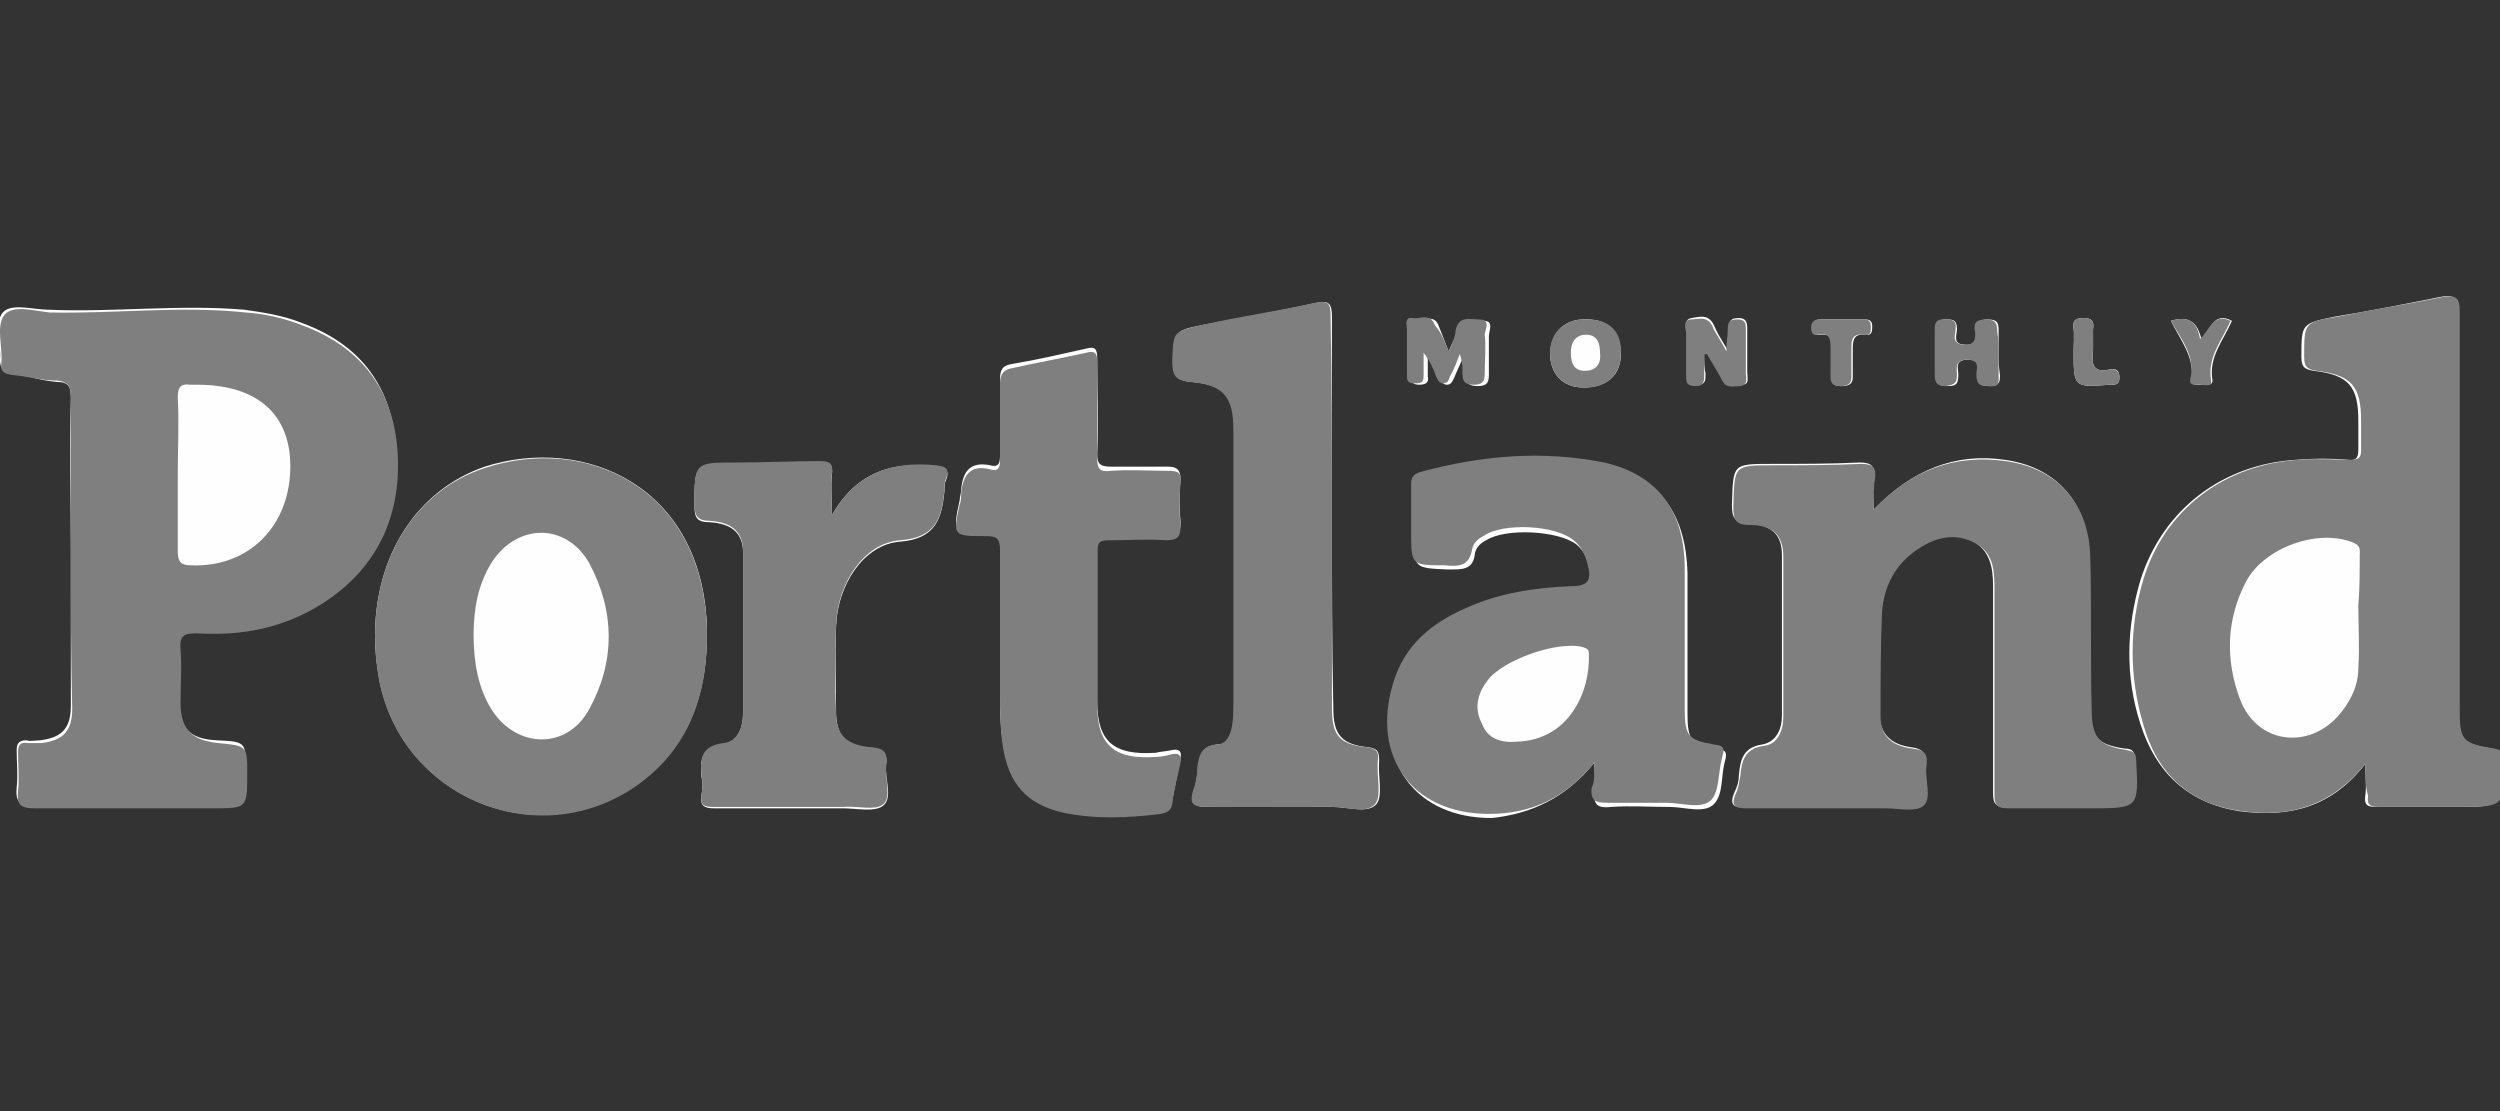 <?xml version="1.0" encoding="utf-8"?>
<!-- Generator: Adobe Illustrator 25.2.0, SVG Export Plug-In . SVG Version: 6.00 Build 0)  -->
<svg version="1.1" id="Layer_1" xmlns="http://www.w3.org/2000/svg" xmlns:xlink="http://www.w3.org/1999/xlink" x="0px" y="0px"
	 viewBox="0 0 180 80" enable-background="new 0 0 180 80" xml:space="preserve">
<rect x="0" y="0" width="180" height="80" fill="#333333" stroke="none"/>
<g>
	<path fill="#FEFEFE" d="M5.1,39.7c0,3.7,0,7.4,0,11.1c0,1.6-0.6,2.3-2.2,2.5c-0.3,0-0.7,0.1-1,0c-0.5,0-0.7,0.2-0.7,0.7
		c0,0.9,0.1,1.8,0,2.7c-0.1,1,0.2,1.3,1.2,1.3c4.3-0.1,8.6,0,12.8,0c2.5,0,2.5,0,2.5-2.5c0-2.1,0-2.1-2.1-2.2
		c-2-0.1-2.7-0.9-2.7-2.9c0-1.3,0.1-2.6,0-3.8c-0.1-1,0.3-1.2,1.2-1.2c3.2,0.2,6.3-0.5,9.1-2.2c4.1-2.6,5.7-6.4,5.3-11.2
		c-0.4-4.4-2.7-7.3-6.9-8.8c-1.3-0.5-2.6-0.7-4-0.9c-4.7-0.4-9.4,0.2-14.1,0c-1.1,0-2.7-0.5-3.3,0.2c-0.6,0.7-0.1,2.2-0.2,3.4
		c0,0.6,0.2,0.8,0.8,0.9C2,27.1,3,27.4,4.1,27.5c0.9,0,1,0.4,1,1.2C5,32.3,5.1,36,5.1,39.7z M170.3,55c0,0.9,0.1,1.6,0,2.3
		c-0.1,0.7,0.2,0.8,0.8,0.8c1.9,0,3.7,0,5.6,0c3.5,0,3.5,0,3.3-3.5c0,0,0-0.1,0-0.1c0.1-0.4-0.2-0.5-0.6-0.6c-2.3-0.4-2.4-0.6-2.5-3
		c0-9.5,0-19,0-28.5c0-1.1-0.3-1.2-1.3-1c-2.5,0.5-5,1-7.5,1.4c-2.4,0.5-2.4,0.5-2.4,2.9c0,0.7,0.2,0.9,0.9,1
		c2.5,0.3,3.2,1.1,3.2,3.6c0,0.7,0,1.4,0,2.1c0,0.6-0.2,0.8-0.8,0.7c-1.2-0.1-2.4-0.1-3.6,0c-5.4,0.3-9.7,3.6-11.3,8.7
		c-1,3.4-1.1,6.9,0,10.3c1.1,3.5,3.4,5.7,7.1,6.3C164.9,58.9,167.9,58.1,170.3,55z M134.9,36.7c0-1-0.1-1.6,0-2.3
		c0.1-0.8-0.1-1.1-1-1.1c-2.1,0.1-4.2,0.1-6.3,0.1c-2.9,0-2.8,0-2.9,2.9c0,0.9,0.1,1.3,1.2,1.4c1.7,0.1,2.4,0.8,2.4,2.3
		c0,3.8,0,7.7,0,11.5c0,1-0.4,1.9-1.4,2.1c-1.4,0.2-1.6,1.1-1.7,2.2c0,0.4-0.1,0.8-0.3,1.2c-0.5,1.1,0.1,1.2,1,1.1
		c3.2,0,6.5,0,9.8,0c0.9,0,2.2,0.3,2.7-0.2c0.6-0.6,0.1-1.9,0.2-2.8c0.1-0.8-0.1-1.2-1-1.3c-1.5-0.2-2.2-1-2.3-2.3
		c0-2.5-0.1-4.9,0.1-7.4c0.1-2,1-3.7,2.8-4.8c1.2-0.7,2.6-1,3.9-0.3c1.2,0.7,1.4,1.9,1.4,3.2c0,5,0,10,0,14.9c0,0.8,0.2,1,1,1
		c2-0.1,3.9,0,5.9,0c3.5,0,3.5,0,3.3-3.5c0-0.5-0.2-0.7-0.7-0.7c-2.1-0.3-2.5-0.9-2.5-3c0-3.6,0-7.2-0.1-10.9
		c-0.1-3.9-2.4-6.4-6.1-6.9C140.8,32.6,137.7,33.8,134.9,36.7z M114.8,54.9c0,0.9,0.1,1.5,0,2.1c-0.1,1,0.3,1.2,1.2,1.1
		c1.4-0.1,2.8,0,4.2,0c1.1,0,2.5,0.5,3.2-0.2c0.7-0.7,0.5-2.1,0.8-3.1c0.2-0.7,0-0.8-0.6-0.9c-1.8-0.2-2.1-0.6-2.1-2.5
		c0-3.4,0-6.8,0-10.1c-0.1-4.3-2-6.9-5.8-7.7c-4.5-1-8.9-0.5-13.3,0.7c-0.5,0.1-0.6,0.4-0.6,0.9c0,1.1,0,2.2,0,3.3
		c0,2.4,0,2.4,2.4,2.5c1,0,1.9,0.1,2-1.2c0.1-0.4,0.4-0.7,0.8-0.9c1.4-0.9,5.2-0.7,6.5,0.3c0.5,0.4,0.8,1,1,1.7
		c0.3,1.1,0.1,1.5-1.1,1.6c-2.6,0.1-5.2,0.5-7.7,1.6c-2.5,1.1-4.4,2.7-5.2,5.4c-1.6,5.3,1.4,9.4,6.9,9.4
		C110.2,58.6,112.7,57.5,114.8,54.9z M27,45.8c0,1,0.1,2,0.3,3.1c1.6,8.4,11.1,12.5,18.2,7.8c4.1-2.7,5.5-6.8,5.4-11.5
		c-0.3-10.2-8.8-13.9-16-11.6C30,35.3,27,40,27,45.8z M95.9,37.1c0-4.8,0-9.5,0-14.3c0-0.9-0.2-1.2-1.1-1c-2.7,0.6-5.5,1.1-8.2,1.6
		c-2,0.4-2,0.4-2.1,2.5c0,1,0.1,1.5,1.3,1.6c2.4,0.2,3.1,1.1,3.1,3.4c0,6.6,0,13.2,0,19.7c0,0.6,0,1.2-0.1,1.7
		c-0.1,0.6-0.4,1.3-1.1,1.3c-1.2,0.1-1.3,0.8-1.4,1.7c-0.1,0.5-0.2,1.1-0.3,1.6c-0.2,0.8-0.2,1.2,0.9,1.2c3-0.1,6.1,0,9.1,0
		c1.1,0,2.5,0.5,3.1-0.2c0.5-0.6,0.1-2,0.2-3.1c0-0.7-0.1-0.9-0.8-1c-1.9-0.2-2.5-0.9-2.5-2.8C95.9,46.4,95.9,41.7,95.9,37.1z
		 M72,45.9c0,1.2,0,2.5,0,3.7c0,1.3,0,2.5,0.2,3.8c0.3,2.6,1.7,4.2,4.3,4.8c2.4,0.5,4.7,0.4,7.1,0.1c0.4,0,0.8-0.1,0.8-0.7
		c0.2-1,0.4-2,0.6-3c0.1-0.5-0.1-0.7-0.6-0.6c-0.4,0.1-0.8,0.1-1.2,0.2c-3,0.2-4.2-0.8-4.2-3.7c0-3.7,0-7.3,0-11
		c0-0.7,0.3-0.9,0.9-0.9c1.4,0,2.7,0,4.1,0c0.8,0,1-0.2,1-1c-0.1-1-0.1-2.1,0-3.1c0-0.7-0.3-0.9-0.9-0.9c-1.4,0-2.7,0-4.1,0
		c-0.8,0-1-0.2-1-0.9c0.1-2.3,0-4.6,0-6.9c0-0.6-0.1-0.9-0.8-0.7c-1.8,0.4-3.5,0.8-5.3,1.1c-0.7,0.1-0.9,0.4-0.9,1.1
		c0.1,1.8,0,3.6,0,5.4c0,0.5,0,1-0.7,0.8c-1.5-0.3-2,0.5-2.1,1.8c0,0.2-0.1,0.5-0.1,0.7c-0.5,2.3-0.5,2.4,1.9,2.3c0.8,0,1,0.2,1,1
		C72,41.7,72,43.8,72,45.9z M59.9,37.1c0-1.2-0.1-2.1,0-2.9c0.1-0.8-0.2-0.9-0.9-0.9c-2,0.1-4,0.1-6,0.1c-3,0-3,0-3,3
		c0,0.9,0.2,1.2,1.1,1.2c1.6,0.1,2.4,0.8,2.4,2.2c0,3.9,0,7.7,0,11.6c0,1-0.4,2-1.4,2.2c-1.6,0.2-1.7,1.1-1.6,2.3
		c0.1,0.4,0.1,0.9,0,1.4c-0.1,0.7,0.2,0.9,0.9,0.9c3.1,0,6.2,0,9.3,0c1,0,2.3,0.3,2.9-0.2c0.7-0.6,0.1-1.9,0.2-2.9
		c0.1-0.8-0.1-1.1-1-1.2c-1.8-0.1-2.5-0.8-2.6-2.4c0-2.1-0.1-4.3,0-6.4c0.1-3,2-5.9,4.6-6.1c2.6-0.2,3-1.7,3.2-3.6
		c0-0.3,0-0.6,0.1-0.8c0.3-0.7,0-0.9-0.7-1C64.4,33.2,61.7,33.9,59.9,37.1z M104.3,25.3c-0.3-0.8-0.5-1.3-0.7-1.8
		c-0.3-0.9-1-0.4-1.6-0.5c-0.6-0.1-0.4,0.5-0.4,0.8c0,1.1,0,2.2,0,3.3c0,0.5,0.2,0.6,0.6,0.6c0.5,0,0.7-0.2,0.6-0.6
		c0-0.5,0-1.1,0-1.6c0.4,0.6,0.7,1.2,0.9,1.7c0.1,0.2,0.1,0.5,0.5,0.5c0.3,0,0.4-0.3,0.5-0.5c0.2-0.5,0.5-1.1,0.7-1.6
		c0.2,0.5,0.2,0.9,0.2,1.4c-0.1,0.6,0.2,0.8,0.8,0.8c0.6,0,0.8-0.2,0.8-0.8c0-0.9,0-1.9,0-2.8c0-0.4,0.4-1.1-0.4-1.1
		c-0.7,0-1.5-0.3-1.7,0.8C104.8,24.2,104.6,24.6,104.3,25.3z M122.7,25.5c0.1,0,0.2-0.1,0.3-0.1c0.4,0.6,0.8,1.2,1.1,1.9
		c0.3,0.6,0.8,0.4,1.3,0.4c0.6,0,0.4-0.5,0.4-0.9c0-1.1,0-2.1,0-3.2c0-0.4-0.1-0.7-0.6-0.7c-0.6,0-0.7,0.2-0.7,0.7
		c0,0.4,0,0.8-0.1,1.6c-0.5-0.8-0.8-1.3-1-1.8c-0.4-0.8-1-0.6-1.6-0.5c-0.6,0.1-0.3,0.6-0.3,1c0,1,0,2,0,3c0,0.5,0,0.8,0.7,0.8
		c0.6,0,0.6-0.3,0.6-0.8C122.7,26.5,122.7,26,122.7,25.5z M143.9,25.5c0-0.5,0-1.1,0-1.6c0-0.6,0-0.9-0.8-0.9
		c-0.7,0-0.8,0.3-0.8,0.9c0.1,0.8-0.2,1-1,0.9c-0.7-0.1-0.4-0.7-0.4-1.1c0-0.7-0.3-0.7-0.8-0.7c-0.5,0-0.7,0.1-0.7,0.7
		c0,1.1,0,2.2,0,3.3c0,0.6,0.2,0.8,0.8,0.8c0.6,0,0.8-0.1,0.8-0.8c0-0.5-0.3-1.1,0.7-1.1c0.9,0,0.7,0.6,0.7,1.1
		c-0.1,0.7,0.3,0.8,0.9,0.8c0.7,0,0.7-0.4,0.7-0.8C143.9,26.4,143.9,25.9,143.9,25.5z M116.7,25.5c0-1.5-0.8-2.5-2.4-2.5
		c-1.6-0.1-2.6,0.9-2.7,2.4c0,1.5,0.9,2.5,2.4,2.5C115.7,27.9,116.7,27,116.7,25.5z M132.7,23c-0.5,0-1.1,0-1.6,0
		c-0.4,0-0.6,0.1-0.6,0.6c0,0.3,0.1,0.6,0.5,0.5c1-0.1,0.9,0.5,0.9,1.1c0,0.5,0,1.1,0,1.6c0,0.5-0.2,1,0.7,1c0.9,0,0.8-0.5,0.8-1
		c0-0.5,0-1.1,0-1.6c0-0.6,0-1.2,0.9-1.1c0.5,0.1,0.5-0.3,0.5-0.6c0-0.4-0.2-0.5-0.5-0.5C133.7,23,133.2,23,132.7,23z M156.3,23.1
		c0.7,1.4,1.7,2.6,1.5,4.2c-0.1,0.5,0.4,0.4,0.7,0.4c0.3,0,0.8,0.1,0.8-0.3c-0.3-1.7,0.8-2.9,1.4-4.3c-1.3-0.7-1.5,0.6-2.2,1.3
		C158.2,23.2,157.6,22.7,156.3,23.1z M149.3,25.2c0,2.7,0,2.7,2.6,2.5c0,0,0.1,0,0.1,0c0.3,0,0.6,0,0.6-0.5c0-0.5-0.2-0.7-0.7-0.6
		c-1.3,0.3-1.3-0.5-1.2-1.4c0-0.5,0-1,0-1.5c0.1-0.6-0.1-0.8-0.7-0.8c-0.6,0-0.8,0.2-0.7,0.8C149.4,24.3,149.3,24.7,149.3,25.2z"/>
	<path fill="#7F7F7F" d="M5.1,39.7c0-3.7,0-7.4,0-11.1c0-0.7-0.1-1.1-1-1.2C3,27.4,2,27.1,0.9,27c-0.6-0.1-0.9-0.2-0.8-0.9
		c0.1-1.1-0.4-2.6,0.2-3.4c0.6-0.8,2.2-0.3,3.3-0.2c4.7,0.1,9.4-0.5,14.1,0c1.4,0.1,2.7,0.4,4,0.9c4.1,1.5,6.5,4.4,6.9,8.8
		c0.4,4.7-1.3,8.6-5.3,11.2c-2.8,1.8-5.8,2.4-9.1,2.2c-0.9,0-1.3,0.1-1.2,1.2c0.1,1.3,0,2.5,0,3.8c0,1.9,0.8,2.7,2.7,2.9
		c2.1,0.2,2.1,0.2,2.1,2.2c0,2.5,0,2.5-2.5,2.5c-4.3,0-8.6,0-12.8,0c-1.1,0-1.3-0.3-1.2-1.3c0.1-0.9,0-1.8,0-2.7
		c0-0.5,0.1-0.8,0.7-0.7c0.3,0,0.7,0,1,0c1.6-0.2,2.2-0.9,2.2-2.5C5.1,47.1,5.1,43.4,5.1,39.7z M12.8,34.2c0,1.8,0,3.7,0,5.5
		c0,0.7,0.2,1,0.9,1c4.1,0.2,7.1-2.7,7.2-6.9c0.1-3.9-2.3-6.1-6.7-6.1c-0.2,0-0.3,0-0.5,0c-0.7-0.1-0.9,0.2-0.9,0.9
		C12.9,30.5,12.8,32.3,12.8,34.2z"/>
	<path fill="#7F7F7F" d="M170.3,55c-2.4,3-5.4,3.9-8.9,3.4c-3.8-0.5-6.1-2.7-7.1-6.3c-1-3.4-1-6.9,0-10.3c1.5-5.1,5.9-8.4,11.3-8.7
		c1.2-0.1,2.4,0,3.6,0c0.6,0,0.8-0.1,0.8-0.7c0-0.7,0-1.4,0-2.1c0-2.5-0.7-3.3-3.2-3.6c-0.7-0.1-0.9-0.3-0.9-1c0-2.5,0-2.5,2.4-2.9
		c2.5-0.5,5-0.9,7.5-1.4c1-0.2,1.3,0,1.3,1c0,9.5,0,19,0,28.5c0,2.4,0.1,2.6,2.5,3c0.4,0.1,0.6,0.1,0.6,0.6c0,0,0,0.1,0,0.1
		c0.2,3.5,0.2,3.5-3.3,3.5c-1.9,0-3.7,0-5.6,0c-0.6,0-0.9-0.1-0.8-0.8C170.3,56.6,170.3,56,170.3,55z M169.8,43.6
		C169.8,43.6,169.9,43.6,169.8,43.6c0.1-1.2,0.1-2.4,0.1-3.6c0-0.3,0.1-0.7-0.4-0.9c-2.5-1.1-6.5,0.3-7.8,2.8
		c-1.4,2.7-1.5,5.6-0.4,8.5c1.2,3.1,4.8,3.6,7,1.2c0.9-1,1.5-2.2,1.5-3.5C169.9,46.6,169.8,45.1,169.8,43.6z"/>
	<path fill="#7F7F7F" d="M134.9,36.7c2.7-2.9,5.9-4,9.5-3.5c3.7,0.5,6,3,6.1,6.9c0.1,3.6,0,7.2,0.1,10.9c0,2.1,0.5,2.7,2.5,3
		c0.5,0.1,0.7,0.2,0.7,0.7c0.2,3.5,0.2,3.5-3.3,3.5c-2,0-4,0-5.9,0c-0.8,0-1-0.2-1-1c0-5,0-10,0-14.9c0-1.3-0.1-2.5-1.4-3.2
		c-1.3-0.7-2.6-0.5-3.9,0.3c-1.8,1.1-2.7,2.8-2.8,4.8c-0.1,2.5-0.1,4.9-0.1,7.4c0,1.3,0.7,2.1,2.3,2.3c1,0.1,1.1,0.5,1,1.3
		c-0.1,1,0.4,2.3-0.2,2.8c-0.5,0.5-1.8,0.2-2.7,0.2c-3.3,0-6.5,0-9.8,0c-0.9,0-1.5,0-1-1.1c0.2-0.4,0.2-0.8,0.3-1.2
		c0.1-1.1,0.3-2,1.7-2.2c1-0.1,1.4-1.1,1.4-2.1c0-3.8,0-7.7,0-11.5c0-1.5-0.7-2.3-2.4-2.3c-1.1,0-1.2-0.4-1.2-1.4
		c0.1-2.9,0-2.9,2.9-2.9c2.1,0,4.2,0,6.3-0.1c0.9,0,1.1,0.3,1,1.1C134.9,35,134.9,35.7,134.9,36.7z"/>
	<path fill="#7F7F7F" d="M114.8,54.9c-2.1,2.6-4.6,3.7-7.6,3.7c-5.5,0-8.5-4.1-6.9-9.4c0.8-2.7,2.7-4.3,5.2-5.4
		c2.4-1.1,5-1.5,7.7-1.6c1.2,0,1.4-0.5,1.1-1.6c-0.2-0.7-0.4-1.2-1-1.7c-1.3-1.1-5.1-1.3-6.5-0.3c-0.4,0.2-0.7,0.5-0.8,0.9
		c-0.2,1.3-1,1.3-2,1.2c-2.4,0-2.4,0-2.4-2.5c0-1.1,0-2.2,0-3.3c0-0.5,0.1-0.7,0.6-0.9c4.4-1.2,8.8-1.6,13.3-0.7
		c3.9,0.9,5.8,3.5,5.8,7.7c0,3.4,0,6.8,0,10.1c0,1.9,0.3,2.2,2.1,2.5c0.7,0.1,0.8,0.2,0.6,0.9c-0.3,1.1-0.2,2.5-0.8,3.1
		c-0.7,0.7-2.1,0.2-3.2,0.2c-1.4,0-2.8,0-4.2,0c-0.9,0-1.3-0.1-1.2-1.1C114.8,56.4,114.8,55.8,114.8,54.9z M109.2,53.4
		c3.7-0.1,5.3-3.5,5.2-6.3c0-0.3-0.1-0.4-0.4-0.5c-1.8-0.5-5.8,0.9-6.9,2.4c-0.7,0.9-1,2-0.4,3.1C107.1,53.2,108.1,53.5,109.2,53.4z
		"/>
	<path fill="#7F7F7F" d="M27,45.8c0-5.8,3-10.5,7.9-12.1c7.2-2.4,15.7,1.3,16,11.6c0.1,4.7-1.3,8.8-5.4,11.5
		c-7.1,4.6-16.6,0.5-18.2-7.8C27.1,47.9,27,46.9,27,45.8z M34.1,45.7c0,1.9,0.3,3.8,1.3,5.4c1.8,2.8,5.4,2.9,7,0
		c1.9-3.4,1.9-7.1,0-10.6c-1.7-2.9-5.2-2.8-7,0C34.4,42.1,34.1,43.9,34.1,45.7z"/>
	<path fill="#7F7F7F" d="M95.9,37.1c0,4.6,0,9.3,0,13.9c0,1.9,0.5,2.6,2.5,2.8c0.7,0.1,0.9,0.3,0.8,1c-0.1,1.1,0.3,2.5-0.2,3.1
		c-0.6,0.7-2,0.2-3.1,0.2c-3,0-6.1,0-9.1,0c-1.1,0-1.1-0.4-0.9-1.2c0.2-0.5,0.3-1,0.3-1.6c0.1-0.9,0.3-1.6,1.4-1.7
		c0.7,0,1-0.7,1.1-1.3c0.1-0.6,0.1-1.1,0.1-1.7c0-6.6,0-13.2,0-19.7c0-2.3-0.7-3.2-3.1-3.4c-1.2-0.1-1.3-0.6-1.3-1.6
		c0.1-2,0-2,2.1-2.5c2.7-0.6,5.5-1,8.2-1.6c1-0.2,1.1,0.1,1.1,1C95.9,27.6,95.9,32.3,95.9,37.1z"/>
	<path fill="#7F7F7F" d="M72,45.9c0-2.1,0-4.2,0-6.3c0-0.8-0.2-1-1-1c-2.4,0-2.4,0-1.9-2.3c0.1-0.2,0.1-0.5,0.1-0.7
		c0.1-1.3,0.6-2.2,2.1-1.8c0.7,0.2,0.7-0.3,0.7-0.8c0-1.8,0-3.6,0-5.4c0-0.7,0.3-1,0.9-1.1c1.8-0.4,3.5-0.7,5.3-1.1
		c0.7-0.2,0.8,0.1,0.8,0.7c0,2.3,0,4.6,0,6.9c0,0.8,0.2,1,1,0.9c1.4-0.1,2.7,0,4.1,0c0.7,0,1,0.1,0.9,0.9c-0.1,1-0.1,2.1,0,3.1
		c0,0.7-0.2,1-1,1c-1.4-0.1-2.7,0-4.1,0c-0.7,0-0.9,0.1-0.9,0.9c0,3.7,0,7.3,0,11c0,2.9,1.3,3.9,4.2,3.7c0.4,0,0.8-0.1,1.2-0.2
		c0.5-0.1,0.7,0.1,0.6,0.6c-0.2,1-0.5,2-0.6,3c-0.1,0.5-0.4,0.6-0.8,0.7c-2.4,0.3-4.8,0.4-7.1-0.1c-2.6-0.6-3.9-2.1-4.3-4.8
		c-0.2-1.3-0.2-2.5-0.2-3.8C72,48.3,72,47.1,72,45.9z"/>
	<path fill="#7F7F7F" d="M59.9,37.1c1.8-3.2,4.5-3.9,7.5-3.6c0.7,0.1,1,0.2,0.7,1C68,34.7,68,35,68,35.3c-0.2,2-0.6,3.4-3.2,3.6
		c-2.6,0.2-4.5,3.1-4.6,6.1c-0.1,2.1-0.1,4.3,0,6.4c0,1.5,0.8,2.3,2.6,2.4c0.9,0.1,1.1,0.4,1,1.2c-0.1,1,0.4,2.4-0.2,2.9
		c-0.6,0.5-1.9,0.1-2.9,0.2c-3.1,0-6.2,0-9.3,0c-0.7,0-1-0.1-0.9-0.9c0.1-0.4,0.1-0.9,0-1.4c-0.1-1.2,0-2.1,1.6-2.3
		c1-0.1,1.4-1.1,1.4-2.2c0-3.9,0-7.7,0-11.6c0-1.4-0.8-2.1-2.4-2.2c-0.9,0-1.1-0.4-1.1-1.2c0-3,0-3,3-3c2,0,4-0.1,6-0.1
		c0.7,0,1,0.1,0.9,0.9C59.8,35,59.9,35.9,59.9,37.1z"/>
	<path fill="#7F7F7F" d="M104.3,25.3c0.3-0.7,0.5-1.1,0.5-1.5c0.2-1.1,1.1-0.8,1.7-0.8c0.9,0,0.4,0.8,0.4,1.1c0.1,0.9,0,1.9,0,2.8
		c0,0.6-0.2,0.8-0.8,0.8c-0.6,0-0.8-0.2-0.8-0.8c0-0.4,0-0.9-0.2-1.4c-0.2,0.5-0.4,1.1-0.7,1.6c-0.1,0.2-0.1,0.5-0.5,0.5
		c-0.3,0-0.4-0.3-0.5-0.5c-0.2-0.6-0.5-1.2-0.9-1.7c0,0.5,0,1.1,0,1.6c0,0.5-0.1,0.6-0.6,0.6c-0.5,0-0.6-0.1-0.6-0.6
		c0-1.1,0-2.2,0-3.3c0-0.3-0.2-0.9,0.4-0.8c0.5,0.1,1.3-0.4,1.6,0.5C103.8,24,104,24.5,104.3,25.3z"/>
	<path fill="#7F7F7F" d="M122.7,25.5c0,0.5,0,1,0,1.5c0,0.4,0,0.8-0.6,0.8c-0.7,0-0.7-0.3-0.7-0.8c0-1,0-2,0-3c0-0.3-0.3-0.9,0.3-1
		c0.6,0,1.2-0.3,1.6,0.5c0.2,0.5,0.6,1,1,1.8c0-0.7,0.1-1.2,0.1-1.6c0-0.5,0.1-0.7,0.7-0.7c0.5,0,0.6,0.2,0.6,0.7c0,1.1,0,2.1,0,3.2
		c0,0.3,0.2,0.8-0.4,0.9c-0.5,0-1,0.2-1.3-0.4c-0.3-0.6-0.7-1.2-1.1-1.9C122.9,25.5,122.8,25.5,122.7,25.5z"/>
	<path fill="#7F7F7F" d="M143.9,25.5c0,0.5,0,1,0,1.5c0,0.5,0.1,0.9-0.7,0.8c-0.6,0-0.9-0.1-0.9-0.8c0-0.5,0.3-1.1-0.7-1.1
		c-0.9,0-0.7,0.7-0.7,1.1c0,0.6-0.2,0.7-0.8,0.8c-0.6,0-0.8-0.2-0.8-0.8c0-1.1,0-2.2,0-3.3c0-0.6,0.2-0.7,0.7-0.7
		c0.5,0,0.9,0,0.8,0.7c0,0.4-0.3,0.9,0.4,1.1c0.7,0.1,1.1-0.1,1-0.9c-0.1-0.6,0-0.9,0.8-0.9c0.7,0,0.8,0.3,0.8,0.9
		C143.9,24.4,143.9,24.9,143.9,25.5z"/>
	<path fill="#7F7F7F" d="M116.7,25.5c0,1.5-1.1,2.5-2.7,2.4c-1.5,0-2.4-1-2.4-2.5c0-1.5,1.1-2.5,2.7-2.4
		C115.9,23,116.8,23.9,116.7,25.5z M115.2,25.4c0-0.7-0.2-1.3-1-1.3c-0.8,0-1.1,0.6-1.1,1.3c0,0.7,0.2,1.3,1,1.3
		C115,26.7,115.3,26.1,115.2,25.4z"/>
	<path fill="#7F7F7F" d="M132.7,23c0.5,0,1,0,1.5,0c0.3,0,0.5,0.1,0.5,0.5c0,0.4,0,0.7-0.5,0.6c-0.9-0.1-0.9,0.4-0.9,1.1
		c0,0.5,0,1.1,0,1.6c0,0.5,0.1,1-0.8,1c-0.8,0-0.7-0.5-0.7-1c0-0.5,0-1.1,0-1.6c0-0.7,0-1.3-0.9-1.1c-0.4,0.1-0.5-0.2-0.5-0.5
		c0-0.4,0.2-0.6,0.6-0.6C131.7,23,132.2,23,132.7,23z"/>
	<path fill="#7F7F7F" d="M156.3,23.1c1.3-0.4,1.9,0.1,2.1,1.3c0.7-0.6,0.9-1.9,2.2-1.3c-0.6,1.4-1.7,2.6-1.4,4.3
		c0.1,0.5-0.5,0.3-0.8,0.3c-0.3,0-0.8,0.1-0.7-0.4C158.1,25.7,157.1,24.5,156.3,23.1z"/>
	<path fill="#7F7F7F" d="M149.3,25.2c0-0.5,0-1,0-1.5c-0.1-0.6,0.1-0.8,0.7-0.8c0.6,0,0.8,0.2,0.7,0.8c0,0.5,0,1,0,1.5
		c-0.1,0.9-0.1,1.7,1.2,1.4c0.5-0.1,0.7,0.2,0.7,0.6c0,0.5-0.3,0.5-0.6,0.5c0,0-0.1,0-0.1,0C149.3,27.9,149.3,27.9,149.3,25.2z"/>
</g>
</svg>
